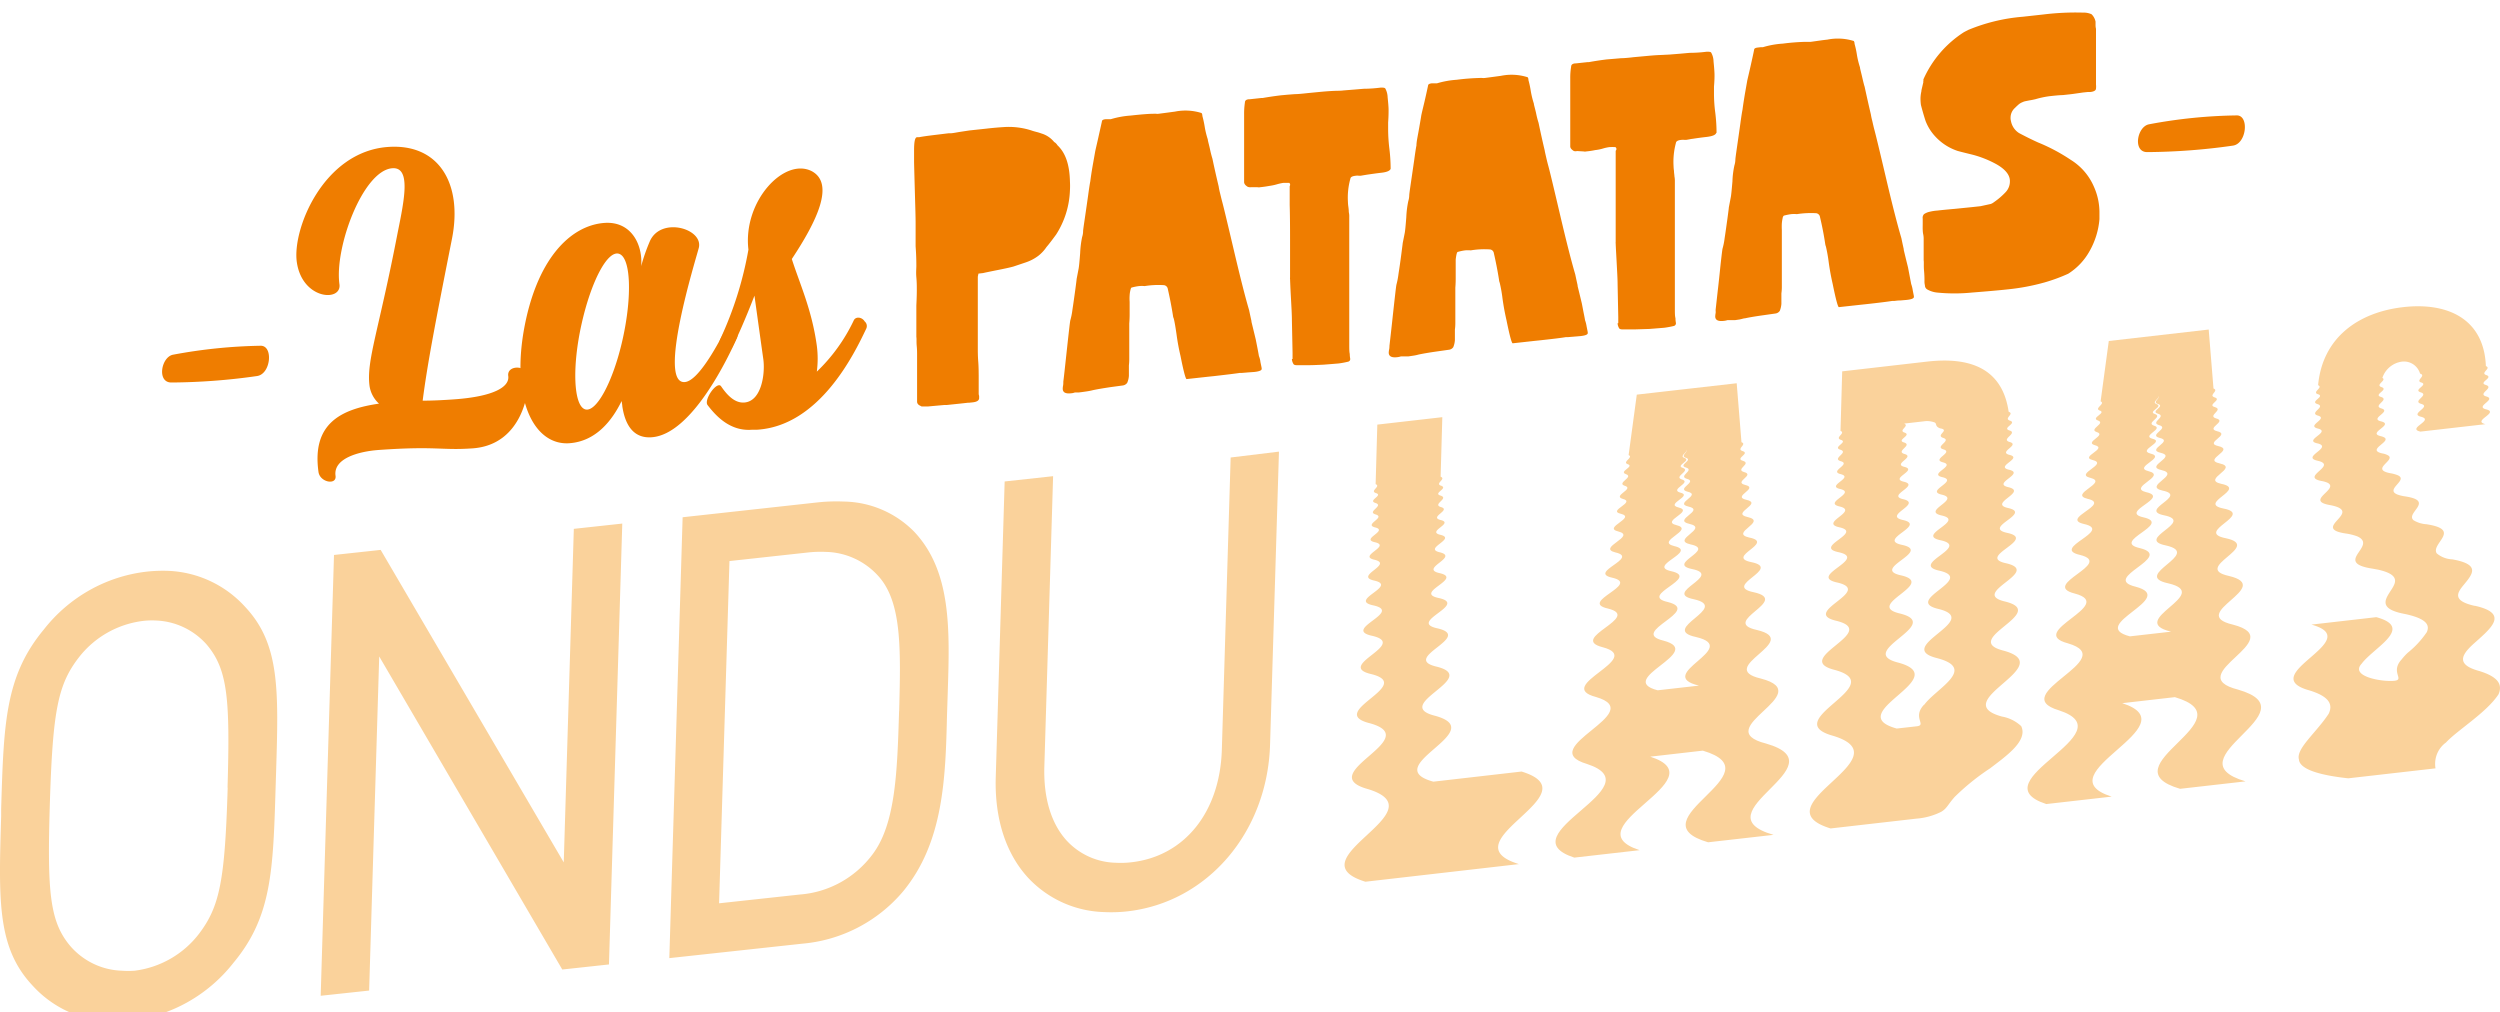 <svg width="200" height="81" fill="none" xmlns="http://www.w3.org/2000/svg"><g clip-path="url(#a)"><path d="M45.1 68.99 30.454 43.992l-3.734.405-1.065 35.265 3.876-.417.806-26.73 14.645 25.046 3.735-.405 1.065-35.27-3.876.422L45.1 68.99ZM13.51 45.67a11.966 11.966 0 0 0-1.765.06 12.15 12.15 0 0 0-4.574 1.48 12.29 12.29 0 0 0-3.66 3.145C.41 54.087.299 57.855.093 64.687v.595c-.206 6.803-.323 10.547 2.518 13.57a8.746 8.746 0 0 0 2.757 2.038c1.043.49 2.17.766 3.318.814.59.029 1.18.01 1.765-.054a12.186 12.186 0 0 0 4.574-1.488 12.326 12.326 0 0 0 3.66-3.149c3.059-3.678 3.165-7.362 3.365-14.046l.035-1.13c.206-6.655.317-10.322-2.482-13.297a8.78 8.78 0 0 0-6.094-2.87Zm4.705 17.339c-.224 7.47-.636 9.523-2.318 11.725a7.696 7.696 0 0 1-5.117 2.922 6.8 6.8 0 0 1-1.04 0 5.66 5.66 0 0 1-2.238-.543 5.723 5.723 0 0 1-1.845-1.391c-1.688-1.97-1.882-4.327-1.67-11.398.23-7.47.641-9.553 2.317-11.725a7.684 7.684 0 0 1 5.123-2.923c.344-.041.69-.053 1.036-.035a5.674 5.674 0 0 1 2.236.544c.702.332 1.33.805 1.845 1.39 1.683 1.994 1.865 4.375 1.659 11.434h.012Zm49.27-22.885a14.128 14.128 0 0 0-2.052.065L54.61 41.38 53.546 76.65l10.622-1.154a11.893 11.893 0 0 0 8.064-4.167c3.264-3.934 3.411-9.118 3.529-14.135l.03-.911.029-.905c.159-4.964.312-9.654-2.676-12.832a8.058 8.058 0 0 0-5.67-2.422h.011Zm4.441 16.784c-.147 4.833-.276 9.005-2.13 11.451a8.073 8.073 0 0 1-2.559 2.232c-1 .552-2.104.883-3.24.97l-6.47.703.83-27.379 6.258-.684c.485-.054.972-.07 1.459-.048.826.018 1.64.214 2.386.574.747.36 1.409.876 1.943 1.515 1.764 2.125 1.652 5.899 1.529 10.666h-.006ZM98.452 36.6l-.705 23.385c-.153 5.006-3.006 8.535-7.27 9-.406.047-.816.058-1.224.035a5.499 5.499 0 0 1-2.13-.484 5.553 5.553 0 0 1-1.78-1.278c-1.248-1.363-1.871-3.416-1.795-5.952l.7-23.212-3.876.423-.712 23.64c-.1 3.322.794 6.107 2.588 8.065a8.702 8.702 0 0 0 2.774 1.986c1.045.47 2.17.728 3.314.758.604.03 1.21.012 1.811-.053 6.43-.703 11.246-6.315 11.458-13.345l.712-23.438-3.865.47Z" fill="#FAD29B"/><path d="M42.259 30.1c.135.953-.359 5.47-4.44 5.768-2.536.179-2.87-.202-7.547.131-1.582.12-3.623.673-3.429 2.066.106.767-1.247.535-1.364-.31-.536-3.85 1.764-5.018 4.84-5.464a2.389 2.389 0 0 1-.753-1.393c-.276-2.017.718-4.35 2.253-12.314.524-2.595 1.076-5.232-.43-5.125-2.352.173-4.64 6.34-4.234 9.28.2 1.428-2.988 1.25-3.412-1.786-.364-2.643 2.141-8.821 7.288-9.196 4.117-.297 5.976 2.976 5.135 7.303-1.365 6.88-1.97 10.035-2.353 12.993.876 0 1.711-.048 2.547-.107 3.129-.226 4.423-.988 4.3-1.869-.124-.88 1.47-.91 1.599.024Z" fill="#EF7D00"/><path d="M58.957 27.041c-.641 1.417-3.57 7.708-6.823 7.94-1.382.102-2.117-.88-2.352-2.5 0-.107-.036-.255-.053-.398-.747 1.535-2.035 3.22-4.176 3.375-2.73.196-4.612-3.262-3.67-8.893.993-5.815 3.734-8.529 6.47-8.731 2.175-.155 3.087 1.785 2.94 3.458.184-.674.413-1.335.688-1.976.877-2.03 4.341-1.018 3.917.536-.235.904-3.334 10.874-1.117 10.713 1.03-.071 2.5-2.738 3.194-4.083a.544.544 0 0 1 .461-.262.536.536 0 0 1 .462.262.556.556 0 0 1 .059.56Zm-9.146.102c.765-3.423.659-6.494-.27-6.833-.93-.34-2.253 2.196-3.018 5.624-.765 3.429-.63 6.458.259 6.803.888.346 2.264-2.166 3.029-5.594Z" fill="#EF7D00"/><path d="M69.297 26.297c-.93 1.959-3.723 7.792-8.764 8.083h-.394c-1.706.125-2.829-1.053-3.529-1.97-.335-.417.735-1.94 1.07-1.518.454.667 1.071 1.37 1.865 1.31 1.382-.102 1.676-2.31 1.523-3.446-.3-2.125-.505-3.631-.711-5.101-.735 1.904-1.406 3.398-1.765 4.095-.358.696-1.282 0-.964-.637a28.737 28.737 0 0 0 2.246-7.142c-.458-3.893 2.894-7.434 5.094-6.262 1.823 1.018.359 4.018-1.623 7.012.635 1.993 1.6 4.035 2 6.933a7.91 7.91 0 0 1 0 2.078 13.885 13.885 0 0 0 2.94-4.066c.147-.38.677-.309.889.048a.484.484 0 0 1 .123.583ZM171.773 12.168c-1.176 0-.806-2.06.159-2.226a40.636 40.636 0 0 1 6.999-.709c1.018-.03.812 2.262-.3 2.417-2.272.33-4.563.502-6.858.518ZM13.704 30.6c-1.177 0-.806-2.059.152-2.226a41.447 41.447 0 0 1 7.005-.714c1.018 0 .812 2.268-.3 2.423-2.271.33-4.563.502-6.857.517ZM84.495 18.756c-.335.459-.588.792-.776 1.006-.18.268-.4.505-.653.703a3.54 3.54 0 0 1-1.03.535l-.958.322c-.206.06-.63.155-1.259.28-.629.125-1.023.208-1.176.244l-.365.041c-.022.087-.04.174-.053.262v5.738c0 .226 0 .595.036 1.06.035.463.03.838.035 1.088v1.47s0 .072.035.167v.173c0 .19-.176.31-.535.345l-.282.03h-.088l-.589.065-1.076.113h-.2l-.67.06-.665.06H73.802a.18.18 0 0 1-.147-.042c-.188-.078-.288-.19-.288-.346v.012-3.78c0-.154 0-.386-.03-.701-.029-.316 0-.554-.029-.703v-2.511c.028-.58.04-1.032.036-1.358 0-.214 0-.511-.036-.904-.035-.393 0-.69 0-.905 0-.726-.035-1.256-.059-1.577V17.858c0-.554-.029-1.37-.058-2.44-.03-1.072-.053-1.887-.065-2.44v-.941c0-.69.065-1.042.235-1.06h.17c.224-.047.589-.1 1.177-.172l1.177-.143h.14c.189 0 .453-.06.783-.113l.747-.113 1.335-.143a25.857 25.857 0 0 1 1.388-.125 5.904 5.904 0 0 1 2.253.274c.076.03.206.065.382.113.132.032.261.072.388.119.407.118.768.359 1.035.69a.506.506 0 0 1 .148.113.91.91 0 0 1 .117.15c.635.594.965 1.54.994 2.886.014.24.014.48 0 .72a6.992 6.992 0 0 1-1.1 3.523ZM85.066 30.53c.053-.405.117-1.019.206-1.834.088-.815.164-1.512.229-2.09.065-.576.106-.898.123-.975.08-.28.137-.567.171-.857.076-.482.147-1.006.224-1.566.076-.56.111-.85.111-.886l.153-.798c.035-.155.077-.595.13-1.28.017-.432.07-.862.158-1.285.05-.152.077-.31.077-.47 0-.137.153-1.084.4-2.84.082-.603.141-.984.176-1.142.036-.292.094-.703.188-1.244l.195-1.101c.035-.197.135-.596.258-1.155.124-.56.218-.964.289-1.298 0-.095.111-.154.282-.172H88.859a7.256 7.256 0 0 1 1.589-.292c.905-.1 1.511-.143 1.811-.143a1.58 1.58 0 0 1 .23 0 .791.791 0 0 0 .2 0l.635-.083.67-.09a4.268 4.268 0 0 1 2.13.114c.046.065.069.145.064.226.078.286.14.576.188.869.056.343.139.682.247 1.012 0 .095.077.345.17.756.054.265.12.527.2.785.165.792.336 1.53.5 2.22.027.177.062.352.107.524.076.31.129.536.17.685.124.452.43 1.738.93 3.863.5 2.124.905 3.737 1.229 4.832.082.393.147.685.188.875v.054c.188.768.3 1.238.341 1.404l.129.65c.083.436.124.662.124.678.063.156.105.32.123.488.065.31.1.476.1.494v.06c0 .113-.194.196-.588.238l-.482.035-.512.042h-.17c-.341.053-1.03.137-2.07.256l-.453.047-1.73.19c-.076 0-.24-.594-.488-1.85a17.287 17.287 0 0 1-.317-1.72c-.089-.625-.165-1.048-.224-1.274a.781.781 0 0 1-.065-.25 32.031 32.031 0 0 0-.411-2.119.357.357 0 0 0-.347-.303 6.976 6.976 0 0 0-1.506.077 2.331 2.331 0 0 0-.453 0 3.986 3.986 0 0 0-.588.119c-.041 0-.07.09-.094.196a2.21 2.21 0 0 0-.065.423c-.012.174-.012.35 0 .524v.982c0 .077 0 .399-.03.738v2.851c.001.169-.009.338-.029.506v.839a1.678 1.678 0 0 1-.135.56.516.516 0 0 1-.365.214l-.964.13c-.588.09-1.065.167-1.441.25-.112.03-.265.06-.453.09l-.37.053-.283.036h-.312c-.1.037-.205.059-.312.066-.435.047-.652-.072-.658-.357.001-.1.013-.2.035-.298.01-.093.014-.186.012-.28ZM103.14 14.632h-.482c-.171.027-.34.064-.506.113-.204.06-.413.103-.623.131-.23.042-.465.077-.712.101a.532.532 0 0 1-.224 0h-.511a.583.583 0 0 1-.26-.03c-.193-.113-.287-.238-.293-.375V9.103c-.002-.301.02-.602.064-.9 0-.154.1-.243.306-.261h.06l.934-.101h.112a29.326 29.326 0 0 1 1.447-.214l.588-.054.553-.042c.229 0 .588-.035 1.023-.083l.977-.095c.5-.048.882-.072 1.176-.084.294-.011.447 0 .724-.035l.894-.072.705-.06c.457-.003.912-.035 1.365-.094.188 0 .312 0 .37.077.114.214.177.453.183.696.047.459.076.792.076 1 0 .209 0 .548-.035 1.012v.595c.004.508.038 1.014.1 1.518.063.511.096 1.026.1 1.541v.06c-.059.16-.312.268-.765.316-.323.035-.688.089-1.105.148l-.295.048-.241.042h-.117a.914.914 0 0 0-.283 0c-.264.03-.405.107-.417.244a5.622 5.622 0 0 0-.194 1.839c.003.133.015.267.035.399.021.141.033.285.035.428.03.13.042.265.036.399V27.488c0 .44 0 .637.041.827.001.126.013.252.035.375a.213.213 0 0 1-.165.244c-.252.062-.507.11-.764.143l-.588.048-.589.047c-.588.03-.964.042-1.135.042h-1.059c-.135 0-.223-.047-.247-.107a.85.85 0 0 1-.117-.387h.053v-.488l-.053-2.619c0-.422-.035-1.006-.077-1.785a67.986 67.986 0 0 1-.07-1.506.062.062 0 0 1 0-.054.087.087 0 0 1 0-.06v-2.422c0-1.232 0-2.339-.03-3.392v-1.506a.182.182 0 0 0 .034-.135.181.181 0 0 0-.069-.121ZM111.157 27.666c.047-.41.117-1.018.206-1.839.088-.821.164-1.506.229-2.083.065-.577.106-.899.124-.976.074-.282.13-.568.164-.857.077-.488.153-1.012.224-1.566.07-.553.112-.85.112-.892l.158-.792c.036-.16.077-.595.13-1.286.017-.432.07-.862.159-1.285.047-.15.073-.307.076-.464 0-.137.147-1.084.4-2.84.082-.606.141-.987.176-1.142 0-.292.095-.709.189-1.244.094-.536.158-.905.188-1.101.029-.197.141-.625.265-1.155.123-.53.217-.964.288-1.297 0-.102.106-.155.276-.179H114.951a7.212 7.212 0 0 1 1.582-.286c.603-.079 1.209-.127 1.817-.143a1.02 1.02 0 0 1 .229 0c.067.006.134.006.2 0l.636-.083.664-.09a4.233 4.233 0 0 1 2.135.114.344.344 0 0 1 .059.22c.08.288.143.58.188.875.057.343.14.682.247 1.012 0 .09.083.345.177.756.052.265.119.528.2.785.165.786.329 1.53.494 2.22 0 .036.041.215.112.524.07.31.129.536.17.685.124.446.43 1.732.93 3.862.499 2.131.905 3.732 1.229 4.834.082.392.147.684.188.869v.059c.188.768.3 1.232.341 1.405l.124.648c.088.429.129.655.129.679.058.158.099.321.124.488.064.31.094.476.094.494v.053c0 .12-.194.197-.588.239l-.483.041-.511.042h-.171c-.341.06-1.029.143-2.07.256l-.453.047-1.729.191c-.077 0-.242-.595-.495-1.845a19.716 19.716 0 0 1-.317-1.72 11.442 11.442 0 0 0-.224-1.274.825.825 0 0 1-.058-.25 31.84 31.84 0 0 0-.412-2.119.352.352 0 0 0-.347-.304 6.587 6.587 0 0 0-1.506.078 2.43 2.43 0 0 0-.453 0 4.073 4.073 0 0 0-.588.125c-.035 0-.065.09-.094.196-.03.14-.051.281-.065.423v1.5c0 .077 0 .405-.029.738v2.851a4.17 4.17 0 0 1-.035.512v.833a1.773 1.773 0 0 1-.13.565.494.494 0 0 1-.365.209l-.964.137c-.588.083-1.065.166-1.441.244a3.4 3.4 0 0 1-.459.095l-.365.054h-.594a1.478 1.478 0 0 1-.311.065c-.436.048-.659-.072-.665-.363a1.51 1.51 0 0 1 .041-.292c.012-.085.018-.17.018-.256ZM129.231 11.769a4.559 4.559 0 0 0-.482 0 3.31 3.31 0 0 0-.512.113 3.38 3.38 0 0 1-.623.125c-.233.05-.469.085-.706.107a.533.533 0 0 1-.229 0l-.512-.03a.504.504 0 0 1-.253 0c-.194-.119-.294-.238-.294-.374V6.24a5.304 5.304 0 0 1 .07-.899c0-.155.1-.244.306-.268h.059l.935-.101h.112a24.116 24.116 0 0 1 1.447-.22l.588-.048.553-.048c.223 0 .588-.03 1.017-.083l.983-.09c.5-.047.882-.076 1.147-.082l.723-.036.894-.072.712-.065c.456-.002.912-.031 1.364-.09.189 0 .312 0 .365.072a1.5 1.5 0 0 1 .188.702c.047.459.071.792.077 1 .006.209 0 .548-.041 1.012v.595c.002.506.037 1.011.105 1.512.063.514.097 1.03.1 1.548 0 .035 0 .06-.029.06-.053.16-.306.261-.759.315a23.41 23.41 0 0 0-1.106.148c-.1.011-.2.027-.3.048l-.241.042h-.111a1.108 1.108 0 0 0-.283 0c-.266.027-.408.11-.423.25a5.781 5.781 0 0 0-.188 1.833c.003.133.014.267.035.399 0 .172.035.315.035.428.026.133.038.27.035.405V24.625c0 .44 0 .643.048.833 0 .124.012.248.035.37a.22.22 0 0 1-.165.25 7.18 7.18 0 0 1-.765.142l-.588.048-.588.047-1.135.036h-1.059c-.135 0-.223-.047-.247-.101a.85.85 0 0 1-.117-.393h.053v-.488l-.053-2.613c0-.422-.036-1.012-.077-1.785-.041-.774-.07-1.25-.076-1.5a.082.082 0 0 1 0-.054.105.105 0 0 1 0-.065V12.06a.19.19 0 0 0 .059-.152.186.186 0 0 0-.083-.14ZM137.248 24.803c.047-.41.112-1.023.206-1.839.094-.815.159-1.512.223-2.083.065-.571.106-.899.124-.982.079-.279.136-.563.17-.851.077-.488.147-1.012.224-1.565.076-.554.112-.852.112-.893l.153-.798c.035-.155.076-.595.135-1.28a7.04 7.04 0 0 1 .159-1.285c.048-.152.073-.31.076-.47 0-.131.147-1.078.394-2.84.082-.602.141-.983.177-1.142.035-.292.1-.702.188-1.244l.194-1.101c.053-.232.141-.595.265-1.149.123-.553.217-.97.282-1.303 0-.096.112-.155.282-.173l.253-.03h.171a6.978 6.978 0 0 1 1.588-.285c.603-.08 1.209-.127 1.817-.143h.224c.066.004.133.004.2 0l.641-.09c.294-.041.511-.071.664-.083a4.25 4.25 0 0 1 2.135.107.409.409 0 0 1 .059.226c.081.286.144.576.188.87.056.343.139.681.247 1.011 0 .095.077.351.171.762.094.41.159.673.2.786.171.785.335 1.523.5 2.22.027.174.065.347.112.518.07.31.123.541.164.69.122.448.432 1.734.93 3.857.498 2.123.909 3.734 1.235 4.833.082.399.147.69.188.875v.06c.182.767.3 1.231.341 1.398l.124.649c.082.434.129.66.129.678.057.16.099.326.124.494.058.31.094.47.094.494v.054c0 .119-.194.196-.588.238l-.483.041c-.223 0-.394.03-.511.042h-.165c-.341.054-1.035.143-2.07.256l-.453.048-1.73.19c-.076 0-.241-.595-.494-1.845A19.456 19.456 0 0 1 146.3 21a12.65 12.65 0 0 0-.224-1.268 1.074 1.074 0 0 1-.064-.256 25.517 25.517 0 0 0-.412-2.113.356.356 0 0 0-.347-.309 7.383 7.383 0 0 0-1.5.077 2.41 2.41 0 0 0-.459 0 5.124 5.124 0 0 0-.588.12.325.325 0 0 0-.094.196 2.95 2.95 0 0 0-.065.428 4.969 4.969 0 0 0 0 .518v4.572c0 .168-.012.337-.035.505v.839c-.014.192-.058.381-.129.56a.503.503 0 0 1-.365.214l-.965.137c-.588.083-1.07.16-1.447.244-.111 0-.264.06-.452.095l-.365.054h-.6a1.382 1.382 0 0 1-.312.06c-.435.047-.653-.072-.659-.358a2.04 2.04 0 0 1 .036-.291 1.62 1.62 0 0 0-.006-.22ZM162.833 7.936c-.135.03-.282.065-.453.09l-.353.07a1.065 1.065 0 0 0-.241.084 1.11 1.11 0 0 0-.27.155 5.173 5.173 0 0 0-.318.297 1.043 1.043 0 0 0-.353.786.85.85 0 0 0 .03.256 1.444 1.444 0 0 0 .647.97c.537.286 1.043.536 1.517.75.928.377 1.815.85 2.647 1.41a4.705 4.705 0 0 1 1.829 2.137c.282.627.432 1.306.441 1.994v.595a6.19 6.19 0 0 1-.788 2.554 5.01 5.01 0 0 1-1.712 1.815c-.613.278-1.246.51-1.894.696a17.24 17.24 0 0 1-2.94.554c-.7.077-1.659.16-2.871.256-.925.092-1.857.092-2.782 0a2.009 2.009 0 0 1-.8-.256.385.385 0 0 1-.176-.328 1.25 1.25 0 0 1-.035-.339c0-.172 0-.452-.036-.833-.035-.381 0-.66-.029-.833v-1.697c0-.077 0-.202-.035-.369-.036-.166-.036-.297-.041-.375-.006-.077 0-.321 0-.511v-.375a.425.425 0 0 1 .105-.358 1.31 1.31 0 0 1 .477-.196c.193-.047.39-.076.588-.09.3-.035.765-.082 1.388-.136l1.418-.143.652-.071.818-.179a.87.87 0 0 0 .253-.143c.346-.237.666-.513.953-.821a1.25 1.25 0 0 0 .323-.875c0-.476-.359-.923-1.047-1.321a8.339 8.339 0 0 0-1.917-.774c-.806-.197-1.224-.304-1.259-.322a4.233 4.233 0 0 1-1.764-1.16 3.813 3.813 0 0 1-.765-1.238 23.03 23.03 0 0 1-.365-1.262 4.025 4.025 0 0 1-.035-.452 2.624 2.624 0 0 1 .071-.643c0-.101.041-.226.076-.387l.082-.351a.216.216 0 0 1 0-.101.216.216 0 0 0 0-.107 8.664 8.664 0 0 1 3.247-3.786l.171-.09.17-.088a14.399 14.399 0 0 1 4.353-1.054l1.617-.178a21.43 21.43 0 0 1 3.212-.155c.234-.009.467.036.682.13.166.16.279.368.323.596v.286c.001.096.012.192.036.285v4.458c.012.105.012.211 0 .316 0 .154-.165.25-.447.28h-.2l-.394.041-.5.072c-.271.041-.506.071-.694.089l-.424.047c-.212 0-.588.036-1.082.09a7.605 7.605 0 0 0-1.106.238Z" fill="#EF7D00"/><path d="m121.726 61.723-7.058.81c-4.505-1.232 4.647-4.03.147-5.268-3.605-.893 3.712-3.041.112-3.934-2.941-.684 3.011-2.38.082-3.06-2.482-.523 2.547-1.91.071-2.434-2.029-.434 2.082-1.565.053-1.994-1.576-.369 1.623-1.285.047-1.66-1.353-.31 1.394-1.09.041-1.399-1.129-.274 1.176-.928 0-1.19-.9-.244.929-.798.029-1.036-.67-.226.7-.684 0-.91-.676-.19.694-.596 0-.804-.447-.184.471-.524 0-.708l.136-4.762-5.2.595-.135 4.762c.447.184-.47.524 0 .708.676.19-.694.595 0 .804.671.226-.7.684-.029.904.9.245-.93.798-.03 1.042 1.13.268-1.176.928 0 1.19 1.353.31-1.394 1.09-.041 1.4 1.576.368-1.623 1.285-.047 1.66 2.029.428-2.082 1.56-.053 1.988 2.476.53-2.553 1.916-.071 2.44 2.941.684-3.017 2.38-.082 3.06 3.6.892-3.717 3.04-.112 3.933 4.5 1.238-4.652 4.036-.147 5.268 5.847 1.785-6.058 5.612-.206 7.41l12.281-1.41c-5.846-1.792 6.059-5.613.212-7.405ZM160.157 57.325c-4.505-1.232 4.646-4.03.147-5.268-3.605-.893 3.711-3.041.106-3.934-2.941-.684 3.017-2.38.088-3.06-2.482-.523 2.547-1.91.071-2.434-2.03-.434 2.082-1.565.053-1.993-1.577-.37 1.623-1.286.047-1.661-1.353-.31 1.394-1.09.041-1.399-1.129-.267 1.176-.928.029-1.19-.9-.238.93-.798 0-1.036-.559-.19.294-.535.212-.78 0-.047-.071-.095-.188-.13-.665-.203.694-.596 0-.798-.459-.19.423-.53-.071-.702l-1.37.16 1.37-.16c-.517-3.571-3.229-4.387-6.523-4.012l-6.793.78-.135 4.761 1-.113-1 .113c.447.185-.465.524 0 .709.676.19-.7.595 0 .803.676.226-.7.685 0 .91.9.239-.93.798 0 1.037 1.123.273-1.177.934-.036 1.19 1.353.31-1.393 1.09-.041 1.399 1.582.375-1.623 1.291-.047 1.66 2.035.429-2.082 1.56-.053 1.994 2.482.524-2.546 1.91-.07 2.434 2.941.685-3.012 2.381-.083 3.06 3.606.892-3.717 3.041-.111 3.934 4.505 1.238-4.647 4.035-.147 5.267 5.846 1.786-6.053 5.619-.206 7.41l6.864-.785a5.31 5.31 0 0 0 1.988-.548c.458-.268.541-.595 1.076-1.19a18.6 18.6 0 0 1 2.841-2.292c1.282-.982 3.035-2.196 2.482-3.368-.43-.4-.965-.668-1.541-.768Zm-6.235-.947c-.97 1.024.247 1.631-.588 1.726l-1.594.179c-4.499-1.232 4.653-4.03.147-5.267-3.605-.893 3.718-3.042.112-3.935-2.941-.678 3.017-2.38.082-3.053-2.476-.53 2.553-1.916.071-2.44-2.029-.429 2.082-1.566.053-1.994-1.576-.37 1.629-1.286.047-1.66-1.353-.31 1.394-1.09.041-1.4-1.129-.267 1.176-.928.035-1.19-.899-.238.93-.797 0-1.035-.676-.227.7-.685 0-.911-.676-.19.7-.595 0-.804-.452-.184.465-.523 0-.708l-1.235.143 5.817-.667-2.994.34c.29-.04.585-.007.859.095.194.101 0 .303.43.47.852.131-.412.548.258.768.118.036.177.083.194.13.077.245-.77.596-.211.775.9.244-.93.797-.03 1.041 1.124.268-1.176.929-.035 1.19 1.353.31-1.394 1.09-.041 1.4 1.582.368-1.623 1.29-.041 1.66 2.029.428-2.088 1.56-.059 1.988 2.482.53-2.547 1.916-.071 2.44 2.941.684-3.011 2.38-.082 3.06 3.605.892-3.717 3.04-.112 3.934 3.223.845-.076 2.416-1.035 3.725h-.018ZM198.323 53.676c-1.829-.5-1.4-1.261-.553-2.065 1.388-1.262 3.106-2.506.224-3.148h-.047c-2.112-.483-1.141-1.28-.589-1.994.553-.715.859-1.357-1.176-1.72a2.074 2.074 0 0 1-1.241-.477c-.512-.791 2.07-1.892-.829-2.333a2.254 2.254 0 0 1-1.03-.321c-.67-.595 1.765-1.554-.699-1.91-2.277-.37.635-1.31-.683-1.733a2.665 2.665 0 0 0-.488-.119c-1.67-.327.588-1.077-.218-1.452a1.406 1.406 0 0 0-.405-.13c-1.353-.293.817-.96.117-1.298a1.151 1.151 0 0 0-.253-.084c-1.129-.268 1.177-.928 0-1.19-.9-.238.93-.792.03-1.036-.677-.226.7-.684 0-.91-.671-.19.7-.596 0-.798-.106-.048-.135-.101-.124-.16.053-.197.512-.43.23-.566.113-.34.317-.64.589-.869.272-.229.602-.377.952-.429.318-.045.641.026.912.2.27.175.47.442.564.753.388.125 0 .35-.059.547 0 .06 0 .113.124.155.676.19-.694.595 0 .803.676.227-.7.685 0 .911.9.238-.93.792 0 1.036 1.129.274-1.177.934-.036 1.19l5.2-.595c-1.124-.268 1.176-.928.035-1.19-.9-.239.929-.798 0-1.036-.676-.226.7-.684 0-.91-.67-.191.7-.596 0-.804-.106-.042-.135-.095-.123-.155.047-.19.476-.417.123-.553-.147-3.756-3.035-5.125-6.617-4.714-3.582.41-6.452 2.434-6.805 6.243.329.143-.118.37-.165.56 0 .06 0 .113.13.154.67.19-.7.596 0 .804.67.226-.7.684 0 .91.906.239-.93.798 0 1.036 1.129.274-1.177.935-.03 1.19.088.017.173.045.253.084.659.363-1.511 1.036-.211 1.31 1.629.38-1.453 1.285.3 1.618.168.027.332.075.488.143.964.512-1.894 1.434.206 1.786 2.823.541-1.718 1.863 1.311 2.28.287.044.568.116.841.214 1.729.767-2.029 2.1 1.265 2.594l.423.078c1.994.452 1.3 1.19.877 1.869-.424.678-.659 1.321 1.282 1.678 1.764.381 1.97.91 1.723 1.453a7.54 7.54 0 0 1-1.511 1.636c-.175.161-.337.336-.483.524-.964 1.03.253 1.63-.588 1.726-.947.107-3.594-.333-2.629-1.363.965-1.303 4.264-2.88 1.176-3.726l-5.193.595c4.499 1.238-4.653 4.036-.147 5.268 1.611.494 1.876 1.143 1.529 1.863-.965 1.482-2.623 2.791-2.382 3.648.053.881 2.006 1.31 3.947 1.518l6.981-.797a2.128 2.128 0 0 1 .123-1.155c.148-.366.395-.681.712-.91.918-.995 3.235-2.382 4.206-3.858.317-.726.059-1.38-1.559-1.869Z" fill="#FAD29B"/><path d="M141.289 59.485c-4.706-1.19 4.264-3.988-.424-5.202-3.752-.88 3.429-3.005-.318-3.886-3.04-.667 2.794-2.351-.247-3.018-2.57-.518 2.353-1.893-.2-2.41-2.099-.423 1.941-1.548-.158-1.965-1.635-.363 1.505-1.273-.136-1.642-1.399-.304 1.294-1.078-.111-1.381-1.177-.268 1.076-.923-.094-1.19-.942-.239.852-.792-.089-1.03-.705-.22.636-.673-.07-.893-.706-.19.641-.595-.065-.792-.476-.184.418-.523-.059-.702l-.382-4.714-7.993.91-.653 4.834 1.088-.125-1.088.125c.423.19-.524.535-.1.72.647.19-.753.595-.106.81.641.232-.765.696-.123.922.858.244-1.006.803-.142 1.053 1.083.274-1.252.94-.164 1.19 1.3.316-1.494 1.102-.194 1.417 1.517.381-1.765 1.304-.224 1.679 1.953.44-2.229 1.583-.276 2.017 2.393.536-2.724 1.935-.33 2.47 2.818.69-3.235 2.381-.417 3.096 3.464.91-4 3.07-.536 3.981 4.312 1.262-5.034 4.077-.723 5.357 5.582 1.821-6.587 5.672-1.012 7.493l5.229-.595c-5.623-1.821 6.47-5.666.847-7.481l4.205-.482c6.059 1.785-5.622 5.565.424 7.332l5.235-.595c-6.117-1.75 5.523-5.541-.594-7.303Zm-5.376-4.636-3.3.375c-3.488-.905 3.941-3.066.453-3.976-2.841-.69 3.194-2.381.347-3.09-2.406-.535 2.694-1.928.282-2.463-1.976-.435 2.2-1.572.23-2.012-1.535-.375 1.717-1.298.188-1.673-1.312-.315 1.47-1.1.159-1.416-1.094-.274 1.229-.935.135-1.19-.87-.25.994-.81.124-1.054-.653-.226.747-.69.1-.917-.653-.19.747-.595.094-.809-.383-.167.311-.452.176-.649.171.19-.482.47-.065.637.694.185-.652.595.047.792.7.22-.647.678.053.898.93.239-.87.792.059 1.03 1.177.268-1.094.923.071 1.19 1.394.304-1.312 1.078.082 1.387 1.623.363-1.529 1.274.094 1.643 2.088.423-1.97 1.547.118 1.97 2.553.518-2.406 1.899.141 2.416 3.017.667-2.841 2.381.182 3.024 3.723.875-3.482 3.006.236 3.887h-.006ZM179.049 55.17c-4.705-1.19 4.27-3.994-.424-5.202-3.746-.88 3.429-3.012-.317-3.893-3.041-.666 2.794-2.38-.247-3.017-2.571-.512 2.352-1.893-.2-2.38-2.1-.423 1.947-1.548-.159-1.971-1.635-.363 1.506-1.274-.135-1.637-1.4-.303 1.294-1.077-.112-1.386-1.176-.262 1.076-.917-.094-1.19-.941-.239.853-.787-.083-1.025-.711-.22.63-.678-.076-.898-.706-.185.641-.596-.065-.792-.47-.184.418-.518-.058-.702l-.383-4.714-7.993.916-.653 4.827 1.088-.119-1.088.12c.424.19-.517.535-.1.726.647.19-.753.595-.106.809.641.226-.764.69-.123.917.864.25-1.006.809-.141 1.053 1.082.274-1.247.94-.165 1.19 1.3.322-1.494 1.108-.194 1.423 1.517.375-1.765 1.297-.224 1.678 1.959.435-2.229 1.578-.27 2.018 2.388.536-2.729 1.928-.335 2.47 2.817.69-3.235 2.38-.418 3.09 3.464.91-4 3.076-.535 3.987 4.311 1.256-5.035 4.077-.724 5.357 5.582 1.82-6.587 5.678-1.011 7.499l5.228-.595c-5.622-1.786 6.47-5.66.847-7.476l4.212-.482c6.052 1.786-5.629 5.565.417 7.333l5.235-.595c-6.117-1.798 5.523-5.577-.594-7.339Zm-5.364-4.637-3.294.375c-3.494-.91 3.941-3.065.447-3.975-2.841-.69 3.194-2.381.353-3.084-2.412-.535 2.688-1.928.276-2.464-1.97-.44 2.2-1.577.23-2.011-1.529-.375 1.717-1.298.188-1.679-1.312-.315 1.47-1.095.159-1.41-1.094-.274 1.229-.94.135-1.19-.87-.245.994-.804.124-1.048-.653-.232.752-.69.1-.923-.647-.19.747-.595.094-.81-.377-.16.311-.452.176-.642.171.19-.488.476-.07.637.699.184-.653.595.047.791.7.227-.647.679.053.905.929.238-.871.786.058 1.024 1.177.268-1.088.922.071 1.19 1.394.31-1.312 1.083.082 1.387 1.624.369-1.529 1.28.094 1.643 2.088.422-1.97 1.547.118 1.976 2.553.517-2.406 1.892.141 2.41 3.023.673-2.835 2.381.183 3.03 3.717.85-3.488 2.982.235 3.868Z" fill="#FAD29B"/></g><defs><clipPath id="a"><path fill="#fff" d="M0 0h200v81H0z"/></clipPath></defs></svg>